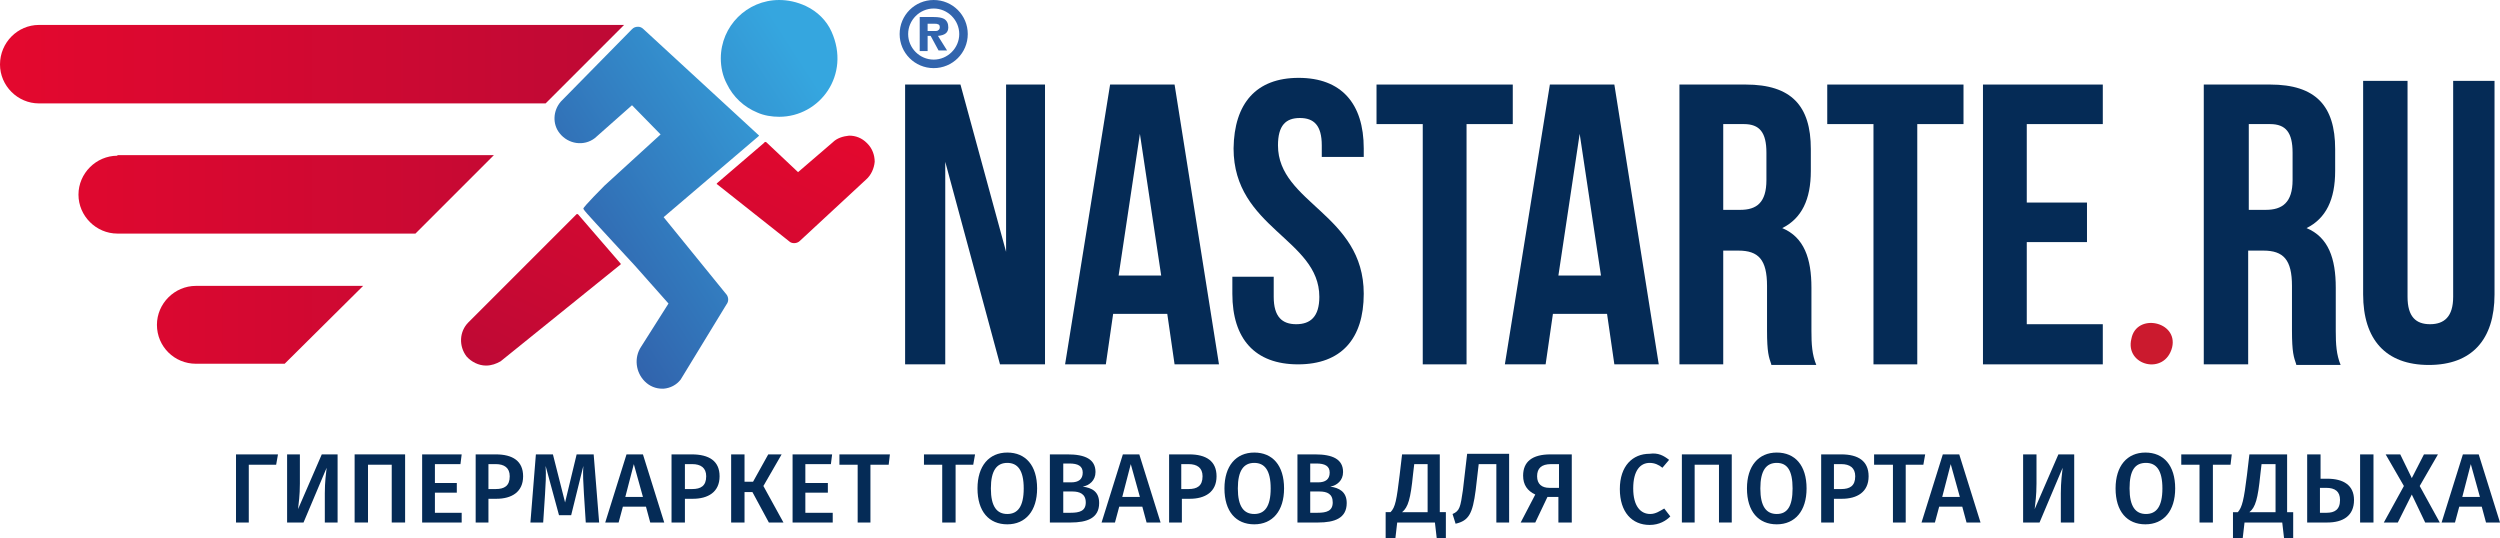 <?xml version="1.0" encoding="UTF-8" standalone="no"?>
<svg
   xmlns:dc="http://purl.org/dc/elements/1.1/"
   xmlns:cc="http://creativecommons.org/ns#"
   xmlns:rdf="http://www.w3.org/1999/02/22-rdf-syntax-ns#"
   xmlns:svg="http://www.w3.org/2000/svg"
   xmlns="http://www.w3.org/2000/svg"
   xml:space="preserve"
   style="enable-background:new 0 0 411 88.5;"
   viewBox="0 0 411 88.5"
   y="0px"
   x="0px"
   id="Слой_1"
   version="1.1"><defs
     id="defs123" /><style
     id="style2"
     type="text/css">
	.st0{fill-rule:evenodd;clip-rule:evenodd;fill:#CB1A2E;}
	.st1{fill:#052B56;}
	.st2{fill-rule:evenodd;clip-rule:evenodd;fill:url(#SVGID_1_);}
	.st3{fill-rule:evenodd;clip-rule:evenodd;fill:url(#SVGID_2_);}
	.st4{fill-rule:evenodd;clip-rule:evenodd;fill:url(#SVGID_3_);}
	.st5{fill-rule:evenodd;clip-rule:evenodd;fill:#3164AD;}
</style><g
     id="Layer_x0020_1"><g
       id="_2824184038528"><path
         id="path4"
         d="M357.1,57.1c1-4.3-5.9-5.7-6.7-1.4C349.3,60.1,355.9,61.8,357.1,57.1z"
         class="st0" /><polygon
         id="polygon6"
         points="155.4,26.6 155.4,59.9 148.8,59.9 148.8,13.9 157.9,13.9 165.4,41.4 165.4,13.9 171.8,13.9     171.8,59.9 164.4,59.9   "
         class="st1" /><path
         id="path8"
         d="M183.9,45.3h7L187.4,22L183.9,45.3z M200.4,59.9h-7.3l-1.2-8.3H183l-1.2,8.3h-6.7l7.4-46h10.6L200.4,59.9z"
         class="st1" /><path
         id="path10"
         d="M213.5,12.8c7,0,10.7,4.2,10.7,11.6v1.4h-6.9v-1.9c0-3.3-1.3-4.5-3.6-4.5c-2.3,0-3.6,1.2-3.6,4.5    c0,9.5,14.1,11.3,14.1,24.4c0,7.4-3.7,11.6-10.8,11.6c-7.1,0-10.8-4.2-10.8-11.6v-2.8h6.8v3.3c0,3.3,1.4,4.5,3.7,4.5    c2.3,0,3.8-1.2,3.8-4.5c0-9.5-14.1-11.3-14.1-24.4C202.9,17,206.5,12.8,213.5,12.8z"
         class="st1" /><polygon
         id="polygon12"
         points="226.3,13.9 248.7,13.9 248.7,20.4 241.1,20.4 241.1,59.9 233.9,59.9 233.9,20.4 226.3,20.4   "
         class="st1" /><path
         id="path14"
         d="M256.2,45.3h7L259.7,22L256.2,45.3z M272.7,59.9h-7.3l-1.2-8.3h-8.9l-1.2,8.3h-6.7l7.4-46h10.6L272.7,59.9z"
         class="st1" /><path
         id="path16"
         d="M283.3,20.4v14.1h2.8c2.7,0,4.3-1.2,4.3-4.9v-4.5c0-3.3-1.1-4.7-3.7-4.7H283.3z M291.2,59.9    c-0.4-1.2-0.7-1.9-0.7-5.6V47c0-4.3-1.4-5.8-4.7-5.8h-2.5v18.7h-7.2v-46H287c7.5,0,10.7,3.5,10.7,10.6v3.6c0,4.7-1.5,7.8-4.7,9.4    c3.6,1.5,4.8,5,4.8,9.8v7.1c0,2.2,0.1,3.9,0.8,5.6H291.2z"
         class="st1" /><polygon
         id="polygon18"
         points="300.4,13.9 322.8,13.9 322.8,20.4 315.2,20.4 315.2,59.9 308,59.9 308,20.4 300.4,20.4   "
         class="st1" /><polygon
         id="polygon20"
         points="333.2,33.3 343.1,33.3 343.1,39.8 333.2,39.8 333.2,53.3 345.7,53.3 345.7,59.9 326,59.9 326,13.9     345.7,13.9 345.7,20.4 333.2,20.4   "
         class="st1" /><path
         id="path22"
         d="M369.7,20.4v14.1h2.8c2.7,0,4.4-1.2,4.4-4.9v-4.5c0-3.3-1.1-4.7-3.7-4.7H369.7z M377.5,59.9    c-0.4-1.2-0.7-1.9-0.7-5.6V47c0-4.3-1.4-5.8-4.7-5.8h-2.5v18.7h-7.3v-46h10.9c7.5,0,10.7,3.5,10.7,10.6v3.6c0,4.7-1.5,7.8-4.7,9.4    c3.6,1.5,4.8,5,4.8,9.8v7.1c0,2.2,0.1,3.9,0.8,5.6H377.5z"
         class="st1" /><path
         id="path24"
         d="M395.8,13.3v35.5c0,3.3,1.4,4.5,3.7,4.5c2.3,0,3.8-1.2,3.8-4.5V13.3h6.8v35.1c0,7.4-3.7,11.6-10.8,11.6    c-7.1,0-10.8-4.2-10.8-11.6V13.3H395.8z"
         class="st1" /></g><g
       id="_2824184034528"><linearGradient
         gradientTransform="matrix(2.834646e-02 0 0 -2.834646e-02 -89.514 -363.51)"
         y2="-13953.307"
         x2="6778.874"
         y1="-13953.307"
         x1="3157.874"
         gradientUnits="userSpaceOnUse"
         id="SVGID_1_"><stop
           id="stop27"
           style="stop-color:#E4082E"
           offset="0" /><stop
           id="stop29"
           style="stop-color:#BE0935"
           offset="1" /></linearGradient><path
         id="path32"
         d="M6.4,4.1C2.9,4.1,0,7,0,10.6l0,0C0,14.1,2.9,17,6.4,17l0,0h83.3l12.9-12.9H6.4z M19.3,25.6    c-3.5,0-6.4,2.9-6.4,6.4l0,0c0,3.5,2.9,6.4,6.4,6.4l0,0h49l12.9-12.9H19.3z M32.2,47c-3.5,0-6.4,2.9-6.4,6.4l0,0    c0,3.6,2.9,6.4,6.4,6.4l0,0h14.6L59.7,47H32.2z"
         class="st2" /><linearGradient
         gradientTransform="matrix(2.834646e-02 0 0 -2.834646e-02 -89.514 -363.51)"
         y2="-15285.034"
         x2="6545.404"
         y1="-13269.034"
         x1="7517.074"
         gradientUnits="userSpaceOnUse"
         id="SVGID_2_"><stop
           id="stop34"
           style="stop-color:#E4082E"
           offset="0" /><stop
           id="stop36"
           style="stop-color:#BE0935"
           offset="1" /></linearGradient><path
         id="path39"
         d="M136.9,23.4l-5.7,4.9l-5.2-4.9c-0.1-0.1-0.3-0.1-0.4,0.1l0,0l-7.7,6.6c-0.1,0.1-0.1,0.2,0,0.2l0,0l12,9.5    c0.5,0.3,1.2,0.2,1.6-0.2l0,0l10.9-10.1c0.8-0.7,1.3-1.8,1.4-2.9l0,0c0-1.1-0.4-2.2-1.2-3l0,0l-0.1-0.1c-0.8-0.8-1.8-1.2-2.9-1.2    C138.6,22.4,137.6,22.7,136.9,23.4z M94.8,35.2L77,53c-1.5,1.5-1.6,3.9-0.3,5.6l0,0c0.8,0.9,2,1.5,3.2,1.5l0,0    c0.9,0,1.7-0.3,2.4-0.7l0,0L102,43.5c0.1-0.1,0.1-0.1,0-0.2l0,0L95,35.2C94.9,35.2,94.9,35.2,94.8,35.2L94.8,35.2    C94.8,35.2,94.8,35.2,94.8,35.2L94.8,35.2z"
         class="st3" /><linearGradient
         gradientTransform="matrix(2.834646e-02 0 0 -2.834646e-02 -89.514 -363.51)"
         y2="-14399.639"
         x2="6366.581"
         y1="-13382.339"
         x1="7941.531"
         gradientUnits="userSpaceOnUse"
         id="SVGID_3_"><stop
           id="stop41"
           style="stop-color:#35A6DF"
           offset="0" /><stop
           id="stop43"
           style="stop-color:#3160AA"
           offset="1" /></linearGradient><path
         id="path46"
         d="M118.5,9.6c0,1.4,0.3,2.9,1,4.2l0,0c1,2.1,2.8,3.8,5,4.7l0,0l0,0c1.1,0.5,2.4,0.7,3.6,0.7l0,0    c6.7,0,11.8-6.9,8.6-14l0,0c-0.8-1.8-2.3-3.3-4.2-4.2l0,0c-1.5-0.7-3-1-4.4-1l0,0C122.8,0,118.5,4.3,118.5,9.6z M103.9,4.8    L92.2,16.7c-1.3,1.5-1.4,3.7-0.2,5.2l0,0c1.4,1.8,4,2.2,5.8,0.8l0,0l6.1-5.4l4.7,4.8l-9.2,8.4c0,0-3.5,3.5-3.5,3.8l0,0    c0,0.1,0.5,0.7,0.6,0.8l0,0c0.5,0.6,7.9,8.6,7.9,8.6l0,0l5.5,6.2l-4.5,7.1c-1.2,1.8-0.9,4.2,0.6,5.7l0,0c0.8,0.8,1.8,1.2,2.9,1.2    l0,0h0.2c1.1-0.1,2.1-0.6,2.8-1.5l0,0l7.5-12.3c0.4-0.5,0.4-1.1,0.1-1.6l0,0l-10.4-12.8l15.6-13.3c0.1-0.1,0.1-0.2,0-0.2l0,0    L105.8,4.8c-0.3-0.3-0.6-0.4-0.9-0.4l0,0C104.5,4.4,104.2,4.5,103.9,4.8L103.9,4.8z"
         class="st4" /></g><polygon
       id="polygon49"
       points="40.9,76.4 40.9,85.9 38.8,85.9 38.8,74.7 45.7,74.7 45.4,76.4  "
       class="st1" /><path
       id="path51"
       d="M53.4,85.9v-4.8c0-1.9,0.2-3.3,0.3-4.2l-3.8,9h-2.7V74.7h2.1v4.8c0,2-0.2,3.2-0.3,4.2l3.9-9h2.6v11.2H53.4z"
       class="st1" /><polygon
       id="polygon53"
       points="64.4,85.9 64.4,76.4 60.5,76.4 60.5,85.9 58.3,85.9 58.3,74.7 66.6,74.7 66.6,85.9  "
       class="st1" /><polygon
       id="polygon55"
       points="71.5,76.3 71.5,79.4 75.1,79.4 75.1,81 71.5,81 71.5,84.3 75.9,84.3 75.9,85.9 69.4,85.9 69.4,74.7    75.9,74.7 75.7,76.3  "
       class="st1" /><path
       id="path57"
       d="M83.8,78.3c0-1.4-0.9-2-2.3-2h-1.2v4.1h1.2C82.9,80.4,83.8,79.9,83.8,78.3z M86,78.3c0,2.6-1.9,3.7-4.4,3.7   h-1.3v3.9h-2.1V74.7h3.3C84.3,74.7,86,75.8,86,78.3z"
       class="st1" /><path
       id="path59"
       d="M96.3,85.9L96,81.2c-0.1-1.6-0.2-3.4-0.1-4.6l-2,8.1h-2l-2.2-8.1c0.1,1.5,0,3.1-0.1,4.7l-0.3,4.6h-2.1   l0.9-11.2h2.8l2,7.9l1.9-7.9h2.8l0.9,11.2H96.3z"
       class="st1" /><path
       id="path61"
       d="M104.2,76.3l-1.4,5.4h2.9L104.2,76.3z M102.4,83.3l-0.7,2.6h-2.2l3.5-11.2h2.7l3.5,11.2h-2.3l-0.7-2.6H102.4z"
       class="st1" /><path
       id="path63"
       d="M116.1,78.3c0-1.4-0.9-2-2.3-2h-1.2v4.1h1.2C115.2,80.4,116.1,79.9,116.1,78.3z M118.3,78.3   c0,2.6-1.9,3.7-4.4,3.7h-1.3v3.9h-2.2V74.7h3.3C116.6,74.7,118.3,75.8,118.3,78.3z"
       class="st1" /><polygon
       id="polygon65"
       points="128.8,85.9 126.4,85.9 123.7,80.9 122.4,80.9 122.4,85.9 120.2,85.9 120.2,74.7 122.4,74.7    122.4,79.2 123.8,79.2 126.3,74.7 128.5,74.7 125.5,79.9  "
       class="st1" /><polygon
       id="polygon67"
       points="132.4,76.3 132.4,79.4 136.1,79.4 136.1,81 132.4,81 132.4,84.3 136.9,84.3 136.9,85.9 130.3,85.9    130.3,74.7 136.8,74.7 136.6,76.3  "
       class="st1" /><polygon
       id="polygon69"
       points="143.1,76.4 143.1,85.9 141,85.9 141,76.4 138,76.4 138,74.7 146.3,74.7 146.1,76.4  "
       class="st1" /><polygon
       id="polygon71"
       points="157.1,76.4 157.1,85.9 154.9,85.9 154.9,76.4 151.9,76.4 151.9,74.7 160.3,74.7 160,76.4  "
       class="st1" /><path
       id="path73"
       d="M162.9,80.3c0,3,1,4.2,2.7,4.2c1.7,0,2.7-1.2,2.7-4.2s-1-4.2-2.7-4.2C163.9,76.1,162.9,77.3,162.9,80.3z    M170.5,80.3c0,3.7-1.9,5.9-4.9,5.9c-3,0-4.9-2.1-4.9-5.9c0-3.7,1.9-5.9,4.9-5.9C168.6,74.4,170.5,76.5,170.5,80.3z"
       class="st1" /><path
       id="path75"
       d="M178.5,82.6c0-1.4-1-1.8-2.2-1.8h-1.5v3.5h1.2C177.5,84.3,178.5,84,178.5,82.6z M174.8,79.3h1.3   c1.2,0,1.9-0.5,1.9-1.6c0-1.1-0.8-1.5-2.2-1.5h-1V79.3z M180.7,82.7c0,2.5-2,3.2-4.7,3.2h-3.4V74.7h2.9c2.9,0,4.6,0.8,4.6,2.9   c0,1.4-1,2.2-2.1,2.4C179.5,80.2,180.7,80.8,180.7,82.7z"
       class="st1" /><path
       id="path77"
       d="M185.9,76.3l-1.4,5.4h2.9L185.9,76.3z M184,83.3l-0.7,2.6h-2.2l3.5-11.2h2.7l3.5,11.2h-2.3l-0.7-2.6H184z"
       class="st1" /><path
       id="path79"
       d="M197.7,78.3c0-1.4-0.9-2-2.3-2h-1.2v4.1h1.2C196.8,80.4,197.7,79.9,197.7,78.3z M200,78.3   c0,2.6-1.9,3.7-4.4,3.7h-1.3v3.9h-2.1V74.7h3.3C198.3,74.7,200,75.8,200,78.3z"
       class="st1" /><path
       id="path81"
       d="M203.5,80.3c0,3,1,4.2,2.7,4.2c1.7,0,2.7-1.2,2.7-4.2s-1-4.2-2.7-4.2C204.5,76.1,203.5,77.3,203.5,80.3z    M211.1,80.3c0,3.7-1.9,5.9-4.9,5.9c-3,0-4.9-2.1-4.9-5.9c0-3.7,1.9-5.9,4.9-5.9C209.2,74.4,211.1,76.5,211.1,80.3z"
       class="st1" /><path
       id="path83"
       d="M219.1,82.6c0-1.4-0.9-1.8-2.2-1.8h-1.5v3.5h1.2C218.1,84.3,219.1,84,219.1,82.6z M215.4,79.3h1.3   c1.2,0,1.9-0.5,1.9-1.6c0-1.1-0.8-1.5-2.2-1.5h-1V79.3z M221.4,82.7c0,2.5-2,3.2-4.7,3.2h-3.4V74.7h2.9c2.9,0,4.6,0.8,4.6,2.9   c0,1.4-1,2.2-2.1,2.4C220.1,80.2,221.4,80.8,221.4,82.7z"
       class="st1" /><path
       id="path85"
       d="M232.5,76.3l-0.2,1.7c-0.4,4-0.8,5.4-1.8,6.2h4.2v-7.9H232.5z M237.8,88.5h-1.6l-0.3-2.6h-6.2l-0.3,2.6h-1.6   v-4.3h0.8c0.8-0.8,1-2,1.5-6.1l0.4-3.4h6.2v9.5h1V88.5z"
       class="st1" /><path
       id="path87"
       d="M248.2,85.9H246v-9.6h-2.9l-0.5,4.3c-0.5,3.8-1.1,5-3.3,5.5l-0.5-1.6c1.2-0.5,1.3-1.2,1.7-3.9l0.7-6h6.9V85.9z   "
       class="st1" /><path
       id="path89"
       d="M256.2,76.3H255c-1.6,0-2.3,0.7-2.3,2c0,1.3,0.8,1.9,2,1.9h1.6V76.3z M258.4,85.9h-2.2v-4.2h-1.8l-2,4.2H250   l2.4-4.6c-1.3-0.6-2-1.6-2-3.1c0-2.3,1.5-3.5,4.5-3.5h3.5V85.9z"
       class="st1" /><path
       id="path91"
       d="M274.4,75.6l-1.1,1.3c-0.6-0.5-1.3-0.8-2.1-0.8c-1.5,0-2.7,1.2-2.7,4.2c0,2.9,1.2,4.2,2.8,4.2   c0.9,0,1.6-0.5,2.3-0.9l1,1.3c-0.7,0.7-1.8,1.4-3.4,1.4c-2.9,0-4.9-2.1-4.9-5.9c0-3.8,2.1-5.8,4.9-5.8   C272.6,74.4,273.5,74.9,274.4,75.6z"
       class="st1" /><polygon
       id="polygon93"
       points="282.6,85.9 282.6,76.4 278.6,76.4 278.6,85.9 276.5,85.9 276.5,74.7 284.7,74.7 284.7,85.9  "
       class="st1" /><path
       id="path95"
       d="M289.4,80.3c0,3,1,4.2,2.7,4.2c1.7,0,2.6-1.2,2.6-4.2s-0.9-4.2-2.6-4.2C290.4,76.1,289.4,77.3,289.4,80.3z    M297,80.3c0,3.7-1.9,5.9-4.9,5.9c-3,0-4.9-2.1-4.9-5.9c0-3.7,1.9-5.9,4.9-5.9C295.1,74.4,297,76.5,297,80.3z"
       class="st1" /><path
       id="path97"
       d="M305,78.3c0-1.4-0.9-2-2.3-2h-1.2v4.1h1.2C304.1,80.4,305,79.9,305,78.3z M307.2,78.3c0,2.6-1.9,3.7-4.4,3.7   h-1.3v3.9h-2.1V74.7h3.3C305.5,74.7,307.2,75.8,307.2,78.3z"
       class="st1" /><polygon
       id="polygon99"
       points="313.3,76.4 313.3,85.9 311.2,85.9 311.2,76.4 308.1,76.4 308.1,74.7 316.5,74.7 316.2,76.4  "
       class="st1" /><path
       id="path101"
       d="M320.7,76.3l-1.4,5.4h2.9L320.7,76.3z M318.8,83.3l-0.7,2.6h-2.2l3.5-11.2h2.7l3.5,11.2h-2.3l-0.7-2.6H318.8z"
       class="st1" /><path
       id="path103"
       d="M338.8,85.9v-4.8c0-1.9,0.2-3.3,0.3-4.2l-3.8,9h-2.7V74.7h2.2v4.8c0,2-0.2,3.2-0.3,4.2l3.9-9h2.6v11.2H338.8z"
       class="st1" /><path
       id="path105"
       d="M350.1,80.3c0,3,1,4.2,2.7,4.2c1.7,0,2.7-1.2,2.7-4.2s-1-4.2-2.7-4.2C351,76.1,350.1,77.3,350.1,80.3z    M357.6,80.3c0,3.7-1.9,5.9-4.9,5.9s-4.9-2.1-4.9-5.9c0-3.7,1.9-5.9,4.9-5.9S357.6,76.5,357.6,80.3z"
       class="st1" /><polygon
       id="polygon107"
       points="363.8,76.4 363.8,85.9 361.6,85.9 361.6,76.4 358.6,76.4 358.6,74.7 366.9,74.7 366.7,76.4  "
       class="st1" /><path
       id="path109"
       d="M371.8,76.3l-0.2,1.7c-0.4,4-0.8,5.4-1.8,6.2h4.3v-7.9H371.8z M377.1,88.5h-1.6l-0.3-2.6H369l-0.3,2.6h-1.6   v-4.3h0.8c0.7-0.8,1-2,1.5-6.1l0.4-3.4h6.2v9.5h1V88.5z"
       class="st1" /><path
       id="path111"
       d="M390.2,85.9h-2.2V74.7h2.2V85.9z M384.7,82.2c0-1.4-0.8-2-2.3-2h-1v4.1h1.1C383.8,84.3,384.7,83.8,384.7,82.2z    M387,82.2c0,2.6-1.8,3.7-4.4,3.7h-3.3V74.7h2.2v4h1.1C385.3,78.7,387,79.8,387,82.2z"
       class="st1" /><polygon
       id="polygon113"
       points="398.7,85.9 396.5,81.3 394.2,85.9 391.9,85.9 395.2,79.9 392.2,74.7 394.6,74.7 396.5,78.6    398.5,74.7 400.8,74.7 397.8,79.9 401.1,85.9  "
       class="st1" /><path
       id="path115"
       d="M406.2,76.3l-1.4,5.4h2.9L406.2,76.3z M404.3,83.3l-0.7,2.6h-2.2l3.5-11.2h2.6l3.5,11.2h-2.3l-0.7-2.6H404.3z"
       class="st1" /><path
       id="path117"
       d="M153.5,0c3.1,0,5.6,2.5,5.6,5.6s-2.5,5.6-5.6,5.6c-3.1,0-5.6-2.5-5.6-5.6S150.4,0,153.5,0z M153.5,1.4   c2.3,0,4.2,1.9,4.2,4.2c0,2.3-1.9,4.2-4.2,4.2c-2.3,0-4.2-1.9-4.2-4.2C149.3,3.3,151.2,1.4,153.5,1.4z M152.5,5.1h1.1   c0.3,0,0.5,0,0.6-0.1c0.2-0.1,0.3-0.3,0.3-0.5c0-0.3-0.1-0.5-0.3-0.5c-0.1-0.1-0.4-0.1-0.7-0.1h-1V5.1z M152.5,8.4h-1.3V2.8h2.3   c0.8,0,1.3,0.1,1.7,0.3c0.5,0.3,0.7,0.8,0.7,1.4c0,0.9-0.6,1.3-1.7,1.4l1.5,2.4h-1.4l-1.3-2.4h-0.5V8.4z"
       class="st5" /></g></svg>